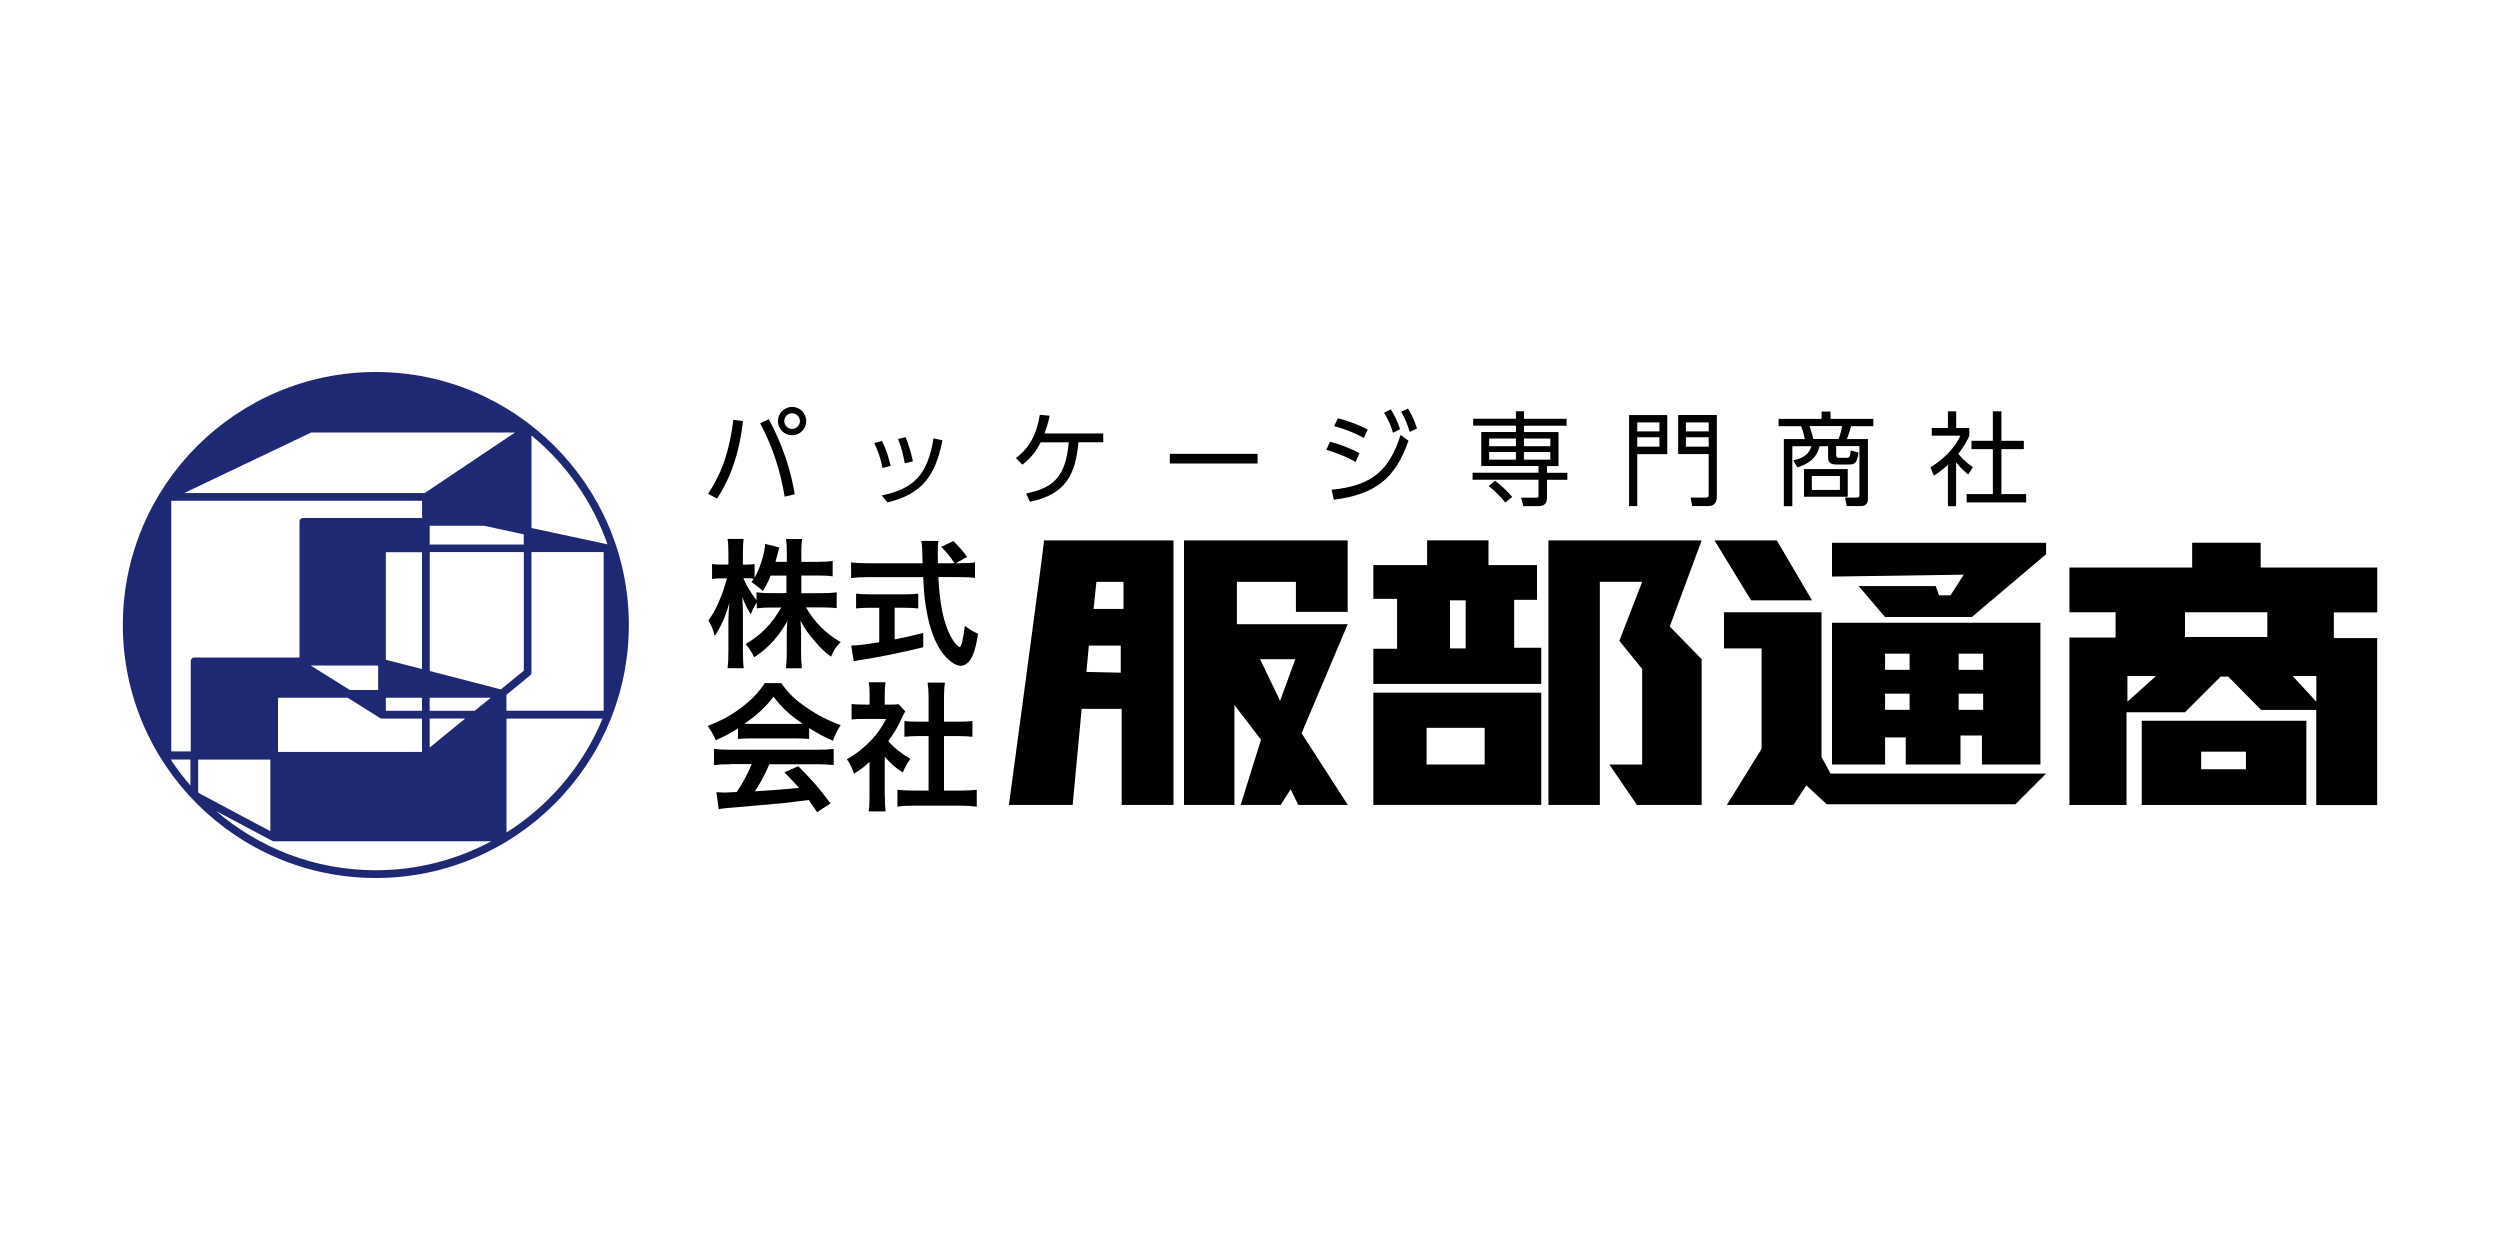 <?xml version="1.0" encoding="UTF-8"?>
<svg id="ai" xmlns="http://www.w3.org/2000/svg" viewBox="0 0 300 150">
  <defs>
    <style>
      .cls-1 {
        fill: #fff;
      }

      .cls-2 {
        fill: #1f2872;
      }
    </style>
  </defs>
  <rect class="cls-1" width="300" height="150"/>
  <g>
    <g>
      <g>
        <path d="M96.13,71.18h2.48c.77,0,1.26-.03,1.79-.1v1.89c-.55-.05-1.09-.08-1.81-.08h-1.87c.99,1.76,2.43,3.18,4.17,4.17-.59.57-.8.89-1.17,1.74-.7-.52-1.22-1-1.87-1.76-.87-1-1.22-1.51-1.79-2.56.05.57.07,1.17.07,1.66v2.11c0,.82.03,1.41.1,1.94h-1.92c.07-.55.1-1.17.1-1.94v-1.99c0-.47.02-1.07.07-1.72-1.09,1.91-2.26,3.2-3.97,4.33-.42-.79-.67-1.17-1.04-1.59,1.79-1,3.25-2.51,4.27-4.38h-1.1c-.74,0-1.27.03-1.82.1v-.69c-.3.42-.5.8-.72,1.41-.44-.69-.7-1.22-1.02-2.09.03.55.07,1.47.07,2.21v4.28c0,.89.03,1.52.1,2.06h-1.94c.07-.55.1-1.19.1-2.06v-3.6c0-.67.02-1.1.12-2.16-.49,1.66-.99,2.81-1.76,3.95-.2-.79-.42-1.29-.77-1.86.84-1.05,1.71-3.05,2.24-5.05h-.67c-.5,0-.82.02-1.12.08v-1.81c.28.07.59.08,1.12.08h.84v-1.36c0-.87-.03-1.31-.1-1.72h1.92c-.05.43-.08.94-.08,1.72v1.36h.5c.42,0,.62-.02.9-.07v1.66c.67-1.19,1.22-2.96,1.27-4.07l1.71.43c-.07.18-.12.37-.25.9-.1.39-.13.5-.22.82h1.36v-1.15c0-.7-.03-1.16-.1-1.59h1.94c-.07.42-.1.89-.1,1.59v1.15h1.97c.82,0,1.31-.03,1.79-.1v1.84c-.48-.07-1.04-.1-1.79-.1h-1.97v2.11ZM92.48,69.07c-.32.77-.44,1.02-.94,1.86q-.4-.42-1.37-1.09c.15-.2.2-.27.28-.4-.23-.03-.52-.05-.82-.05h-.42c.35.87.84,1.67,1.57,2.64v-.95c.54.07,1.02.1,1.82.1h1.77v-2.11h-1.91Z"/>
        <path d="M115.38,67.58c.79,0,1.21-.02,1.62-.1v1.87c-.47-.07-1.12-.1-1.96-.1h-2.44c.15,2.91.52,4.9,1.17,6.44.32.74.65,1.31,1,1.66.17.17.33.3.39.3.2,0,.4-.8.62-2.54.7.5.99.67,1.59.94-.25,1.61-.54,2.54-.95,3.15-.32.45-.72.7-1.15.7-.64,0-1.49-.64-2.23-1.62-.85-1.19-1.49-2.88-1.86-5.04-.23-1.36-.27-1.66-.4-3.98h-6.69c-.74,0-1.34.03-1.96.1v-1.87c.52.07,1.14.1,1.96.1h6.63q-.05-.87-.05-1.37c0-.42-.05-1-.1-1.31h2.03c-.05.42-.07.87-.07,1.36,0,.28,0,.77.02,1.32h1.98c-.47-.75-.85-1.22-1.59-1.97l1.46-.69c.72.72.92.94,1.66,1.89l-1.36.77h.7ZM104.42,72.93c-.64,0-1.22.03-1.69.08v-1.77c.42.05.99.08,1.72.08h4.05c.74,0,1.27-.03,1.69-.08v1.77c-.49-.05-1.04-.08-1.67-.08h-1.16v3.8c1.17-.23,1.82-.37,3.43-.77v1.71c-2.83.69-5.47,1.22-7.72,1.56-.15.03-.33.07-.62.12l-.3-1.89c.7,0,1.49-.1,3.36-.39v-4.13h-1.1Z"/>
        <path d="M88.57,87.39c-1.04.67-1.51.92-2.68,1.44-.28-.67-.55-1.14-.97-1.71,1.81-.72,2.93-1.34,4.2-2.33,1.1-.85,1.96-1.74,2.64-2.81h1.99c.89,1.24,1.56,1.89,2.83,2.78,1.42,1,2.78,1.71,4.3,2.26-.47.72-.69,1.19-.92,1.87-1.05-.45-1.69-.79-2.86-1.52v1.31c-.44-.05-.87-.07-1.51-.07h-5.59c-.49,0-.99.02-1.44.07v-1.29ZM87.65,91.71c-.85,0-1.42.03-1.97.1v-1.94c.55.07,1.19.1,1.97.1h10.43c.82,0,1.41-.03,1.96-.1v1.94c-.55-.07-1.12-.1-1.96-.1h-5.76c-.52,1.22-1.04,2.21-1.74,3.25q2.96-.17,5.31-.42c-.54-.59-.82-.89-1.76-1.86l1.66-.74c1.79,1.81,2.51,2.64,3.87,4.47l-1.61,1.05c-.55-.82-.72-1.05-1-1.46-1.39.18-2.39.3-3.01.37-1.66.15-4.97.45-5.64.5-.94.07-1.77.15-2.16.23l-.27-2.04c.45.03.74.05.97.05.12,0,.62-.02,1.47-.07.82-1.24,1.34-2.21,1.79-3.35h-2.54ZM95.58,86.87c.27,0,.42,0,.74-.02-1.54-1.05-2.49-1.92-3.5-3.25-.89,1.19-1.92,2.16-3.48,3.25.28.02.39.02.69.02h5.56Z"/>
        <path d="M106.19,95.66c0,.79.02,1.21.08,1.71h-2.03c.08-.5.1-.95.1-1.74v-4.2c-.65.6-1,.87-1.86,1.42-.2-.64-.5-1.24-.85-1.74,1.17-.67,1.97-1.31,2.88-2.26.79-.82,1.27-1.51,1.82-2.58h-2.73c-.6,0-.95.02-1.41.07v-1.86c.42.05.77.07,1.32.07h.84v-1.41c0-.44-.03-.89-.1-1.27h2.02c-.07.39-.1.75-.1,1.31v1.37h.69c.52,0,.75-.02.97-.05l.8.87c-.15.25-.25.42-.37.7-.55,1.21-.87,1.76-1.67,2.86.79.89,1.56,1.49,2.66,2.13-.4.54-.65,1-.92,1.64-.87-.57-1.44-1.05-2.16-1.89v4.85ZM113.29,94.87h2.01c.84,0,1.39-.03,1.91-.1v2.03c-.59-.08-1.24-.12-1.91-.12h-5.72c-.67,0-1.31.03-1.89.12v-2.03c.54.07,1.12.1,1.92.1h1.82v-6.54h-1.26c-.57,0-1.1.03-1.64.08v-1.89c.49.07.92.08,1.64.08h1.26v-2.95c0-.69-.03-1.09-.12-1.74h2.09c-.1.67-.12,1.02-.12,1.74v2.95h1.77c.75,0,1.17-.02,1.64-.08v1.89c-.54-.05-1.05-.08-1.64-.08h-1.77v6.54Z"/>
      </g>
      <g>
        <path d="M125.29,64.85c-.06.97-4.22,31.74-4.22,31.74h7.65l1.08-11.53h4.8v11.53h6.22v-31.74h-15.53ZM134.48,80.72l-4.11-.09.29-3.16h3.83v3.25ZM134.83,73.07h-3.6l.34-3.25h3.25v3.25Z"/>
        <path d="M181.7,77.75v-5.77h2.74v-4.17h-5.82v-2.97h-7.37v2.97h-6.45v4.05h2.85v5.99h-2.85v4.22h20.15v-4.34h-3.25ZM175.88,77.81h-1.88v-5.77h1.88v5.77Z"/>
        <path d="M164.8,83.12v13.47h20.15v-13.47h-20.15ZM178.16,91.74h-6.97v-4.4h6.97v4.4Z"/>
        <polygon points="185.81 64.85 185.81 96.59 191.98 96.59 191.98 69.82 197.06 69.82 194.32 76.9 197.06 80.27 197.06 91.74 193.12 91.74 196.43 96.59 204.2 96.59 204.2 79.1 200.37 75.18 204.2 64.85 185.81 64.85"/>
        <polygon points="205.74 64.85 210.13 72.04 217.44 72.04 213.22 64.85 205.74 64.85"/>
        <polygon points="206.88 73.47 218.58 73.47 218.58 90.83 219.67 92.83 245.53 92.83 241.85 96.51 219.21 96.51 216.76 94.25 215.21 96.59 207.22 96.59 211.39 89.86 211.39 77.81 206.88 77.81 206.88 73.47"/>
        <polygon points="219.84 65.14 245.53 65.14 245.53 66.51 236.62 74.04 226.2 74.04 223.04 70.33 232.29 70.33 232.68 71.44 234.06 71.44 235.65 68.96 219.84 69.19 219.84 65.14"/>
        <path d="M219.84,74.73v17.01h6.37v-3.25h2.48v3.25h6.57v-3.48h2.57v3.48h7.02v-17.01h-25.01ZM229.15,85.18h-2.94v-1.94h2.94v1.94ZM229.15,80.38h-2.94v-1.94h2.94v1.94ZM237.98,85.18h-2.94v-1.94h2.94v1.94ZM237.98,80.38h-2.94v-1.94h2.94v1.94Z"/>
        <path d="M257.01,86.49v10.11h19.75v-10.11h-19.75ZM269.51,92.31h-5.37v-2.11h5.37v2.11Z"/>
        <path d="M161.72,73.41v-8.56h-19.64v31.74h6.05v-11.99l3.19,4.17-2.44,7.82h4.8l1.2-1.88.91,1.88h5.94l-5.54-8.6,5.54-13.09h-13.3v-5.08h7.08v3.6h6.22ZM155.44,79.1l-1.83,5-2.4-5h4.22Z"/>
        <path d="M285.27,73.47v-5.37h-13.99v-2.97h-8.22v2.97h-14.73v5.37h5.54v3.03h-5.54v20.1h6.85v-11.13h7.02l4.28-4.28h.91l3.94,4h6.62v11.42h7.31v-20.04h-5.2v-3.08h5.2ZM255.29,84.2v-3.08h3.43l-3.43,3.08ZM272.08,76.44h-9.88v-2.97h9.88v2.97ZM277.96,84.2l-2.85-3.08h2.85v3.08Z"/>
      </g>
      <path class="cls-2" d="M45.1,44.64c-16.74,0-30.36,13.62-30.36,30.36s13.62,30.36,30.36,30.36,30.36-13.62,30.36-30.36-13.62-30.36-30.36-30.36ZM32.44,99.74l-8.66-4.61v-3.98h8.66v8.59ZM62.85,65.34h-11.29v-2.25h6.52l4.77,1.03v1.23ZM35.92,79.86s0,0,0,0h-.37s.37,0,.37,0ZM50.96,59.17h-28.87l15.26-7.27h24.45l-10.84,7.27ZM51.56,86.22h4.27l-4.27,3.49v-3.49ZM51.56,85.3v-1.57h7.33l-1.93,1.57h-5.4ZM45.38,78.57v.37s0,0-.01,0v-.37ZM37.26,79.86h8.03l.09.02v2.92h-3.4l-4.72-2.95ZM46.3,83.73h4.34v1.57h-4.34v-1.57ZM33.36,83.73h8.36l3.88,2.43s.03.01.04.02c.01,0,.03.01.04.02.05.02.1.03.16.03h4.8v4h-17.28v-6.49ZM46.3,79.17v-12.91h4.34v14.03l-4.34-1.12ZM20.52,60.09h30.13v2.07h-14.26s-.01,0-.02,0c-.04,0-.08,0-.12.02,0,0-.02,0-.02,0-.04.01-.07.03-.1.05,0,0-.01.01-.02.02,0,0-.02.02-.03.02-.03.03-.05.06-.07.09,0,0-.01.02-.02.02-.02.04-.04.09-.05.13,0,0,0,0,0,.01,0,0,0,.01,0,.02,0,.02,0,.03,0,.05v16.31h-12.61s-.01,0-.02,0c-.05,0-.09,0-.13.02,0,0,0,0-.01,0-.03.01-.06.03-.09.05,0,0-.01.01-.02.02-.01,0-.02.02-.03.03-.03.03-.05.05-.07.08,0,0-.01.02-.02.03-.02.04-.04.09-.05.13,0,0,0,0,0,0,0,0,0,.01,0,.02,0,.02,0,.04,0,.07v10.82h-2.34v-30.13ZM60.11,82.73l-8.54-2.21v-14.27h11.29v14.23l-2.75,2.24ZM22.85,91.14v3.12c-.85-.98-1.64-2.02-2.36-3.12h2.36ZM60.78,83.37l2.82-2.31c.11-.09.17-.22.17-.36v-14.45h8.67v19.04h-11.67v-1.93ZM72.9,65.32l-9.12-1.96v-11.1c4.13,3.4,7.32,7.91,9.12,13.06ZM25.91,97.31l6.77,3.6s.02,0,.02,0c.01,0,.02,0,.03.01.05.02.1.03.16.03h26.06c-4.13,2.22-8.85,3.48-13.87,3.48-7.32,0-14.03-2.69-19.18-7.14ZM60.78,99.9v-13.67h11.53c-2.34,5.66-6.4,10.43-11.53,13.67Z"/>
    </g>
    <g>
      <path d="M89.16,50.54c-.6,5.29-2.3,8.01-3.11,9.29l-1.08-.57c1.02-1.58,2.44-3.97,3.03-8.89l1.16.17ZM94.16,59.61c-.48-2.89-1.31-5.73-2.94-8.82l1.03-.49c.78,1.45,2.4,4.65,3.12,9.01l-1.21.29ZM96.75,50.53c0,.94-.76,1.7-1.7,1.7s-1.7-.76-1.7-1.7.78-1.7,1.7-1.7,1.7.75,1.7,1.7ZM94.11,50.53c0,.52.43.94.94.94s.94-.43.94-.94-.43-.94-.94-.94-.94.42-.94.94Z"/>
      <path d="M105.89,56.16c-.2-1.18-.55-2.09-.98-2.99l.92-.26c.59,1.13.88,2.3,1.04,3l-.98.25ZM105.81,59.45c3.8-.78,5.51-2.45,6.21-6.84l1.07.22c-.81,4.19-2.38,6.45-6.59,7.46l-.69-.83ZM108.57,55.6c-.17-1-.42-2-.81-2.93l.91-.21c.36.81.72,2.11.88,2.9l-.98.23Z"/>
      <path d="M123.12,59.22c3.15-.66,4.76-1.84,5.13-6.14h-3.37c-.78,1.6-1.84,2.41-2.19,2.68l-.78-.8c1.63-1.2,2.49-2.85,2.87-5.19l1.18.12c-.22,1.02-.38,1.46-.62,2.13h7.05v1.05h-2.98c-.33,3.83-1.52,6.28-5.82,7.14l-.46-1Z"/>
      <path d="M150.91,54.46v1.16h-10.53v-1.16h10.53Z"/>
      <path d="M162.67,55.44c-.64-.37-1.75-.94-3.51-1.46l.43-.97c1.13.27,2.6.83,3.54,1.38l-.45,1.04ZM159.79,58.77c4.87-.48,6.93-2.33,8.28-6.58l.95.7c-1.59,4.54-3.97,6.43-8.96,7.08l-.27-1.2ZM163.66,52.55c-1.13-.62-2.3-1.07-3.56-1.42l.44-.93c1.42.32,2.62.87,3.59,1.34l-.47,1.02ZM166.89,49.12c.49.74.72,1.3,1.13,2.38l-.86.43c-.33-1.02-.5-1.43-1.07-2.4l.8-.4ZM168.95,49.02c.39.62.72,1.28,1.09,2.39l-.87.42c-.31-.98-.5-1.5-1.03-2.42l.81-.38Z"/>
      <path d="M181.91,49.35h.97v.91h5.11v.83h-5.11v.76h4.14v4.08h-1.38v.81h2.44v.84h-2.44v2.2c0,.8-.56.96-1.03.96h-1.81l-.27-1.02h1.8c.28,0,.29-.02.29-.31v-1.84h-7.91v-.84h7.91v-.81h-6.87v-4.08h4.16v-.76h-5.13v-.83h5.13v-.91ZM180.62,60.3c-.77-1.02-1.74-1.78-1.98-1.97l.76-.65c.6.45,1.53,1.29,2.07,1.96l-.85.66ZM181.91,52.62h-3.21v.92h3.21v-.92ZM181.91,54.24h-3.21v.92h3.21v-.92ZM186.04,52.62h-3.17v.92h3.17v-.92ZM186.04,54.24h-3.17v.92h3.17v-.92Z"/>
      <path d="M200.07,49.81v4.69h-3.6v6.23h-.98v-10.92h4.58ZM196.47,50.69v1.08h2.66v-1.08h-2.66ZM196.47,52.47v1.13h2.66v-1.13h-2.66ZM206.02,59.63c0,1.05-.75,1.1-1.1,1.1h-1.85l-.2-1.02h1.75c.38.01.42-.07.42-.43v-4.79h-3.66v-4.69h4.64v9.82ZM202.31,50.69v1.08h2.73v-1.08h-2.73ZM202.31,52.47v1.13h2.73v-1.13h-2.73Z"/>
      <path d="M220.34,54.63c0,.17.07.31.32.31h.86c.4,0,.49-.06.57-.89l.93.26c-.17,1.25-.42,1.43-1.16,1.43h-1.46c-.43,0-1.03-.04-1.03-.82v-1.38h-1.03c-.34,1.53-1.44,2.15-2.66,2.55l-.48-.85c1.08-.23,1.85-.64,2.18-1.7h-2.3v7.2h-1.02v-8.05h2.51c-.09-.53-.24-1.05-.43-1.55h-2.71v-.88h5.16v-.87h1.07v.87h5.14v.88h-2.67c-.18.7-.39,1.26-.5,1.55h2.52v7.15c0,.23,0,.89-.84.89h-1.7l-.21-1.02h1.42c.25.01.31-.12.31-.38v-5.8h-2.79v1.1ZM221.73,59.61h-5.25v-3.32h5.25v3.32ZM220.63,52.68c.26-.64.39-1.36.43-1.55h-3.91c.31.93.37,1.2.43,1.55h3.05ZM220.79,57.12h-3.37v1.67h3.37v-1.67Z"/>
      <path d="M234.74,60.74h-.99v-4.96c-.77.71-1.34,1.08-1.68,1.3l-.42-1c2.03-1.23,3.17-2.8,3.59-3.8h-3.43v-.92h1.94v-2h.99v2h1.58v.93c-.12.29-.44,1.05-1.34,2.17.65.75,1.08,1.11,1.76,1.6l-.55.89c-.65-.53-.78-.67-1.46-1.47v5.25ZM240.17,49.36v3.54h2.69v1h-2.69v5.39h2.97v1h-7.14v-1h3.14v-5.39h-2.56v-1h2.56v-3.54h1.03Z"/>
    </g>
  </g>
</svg>